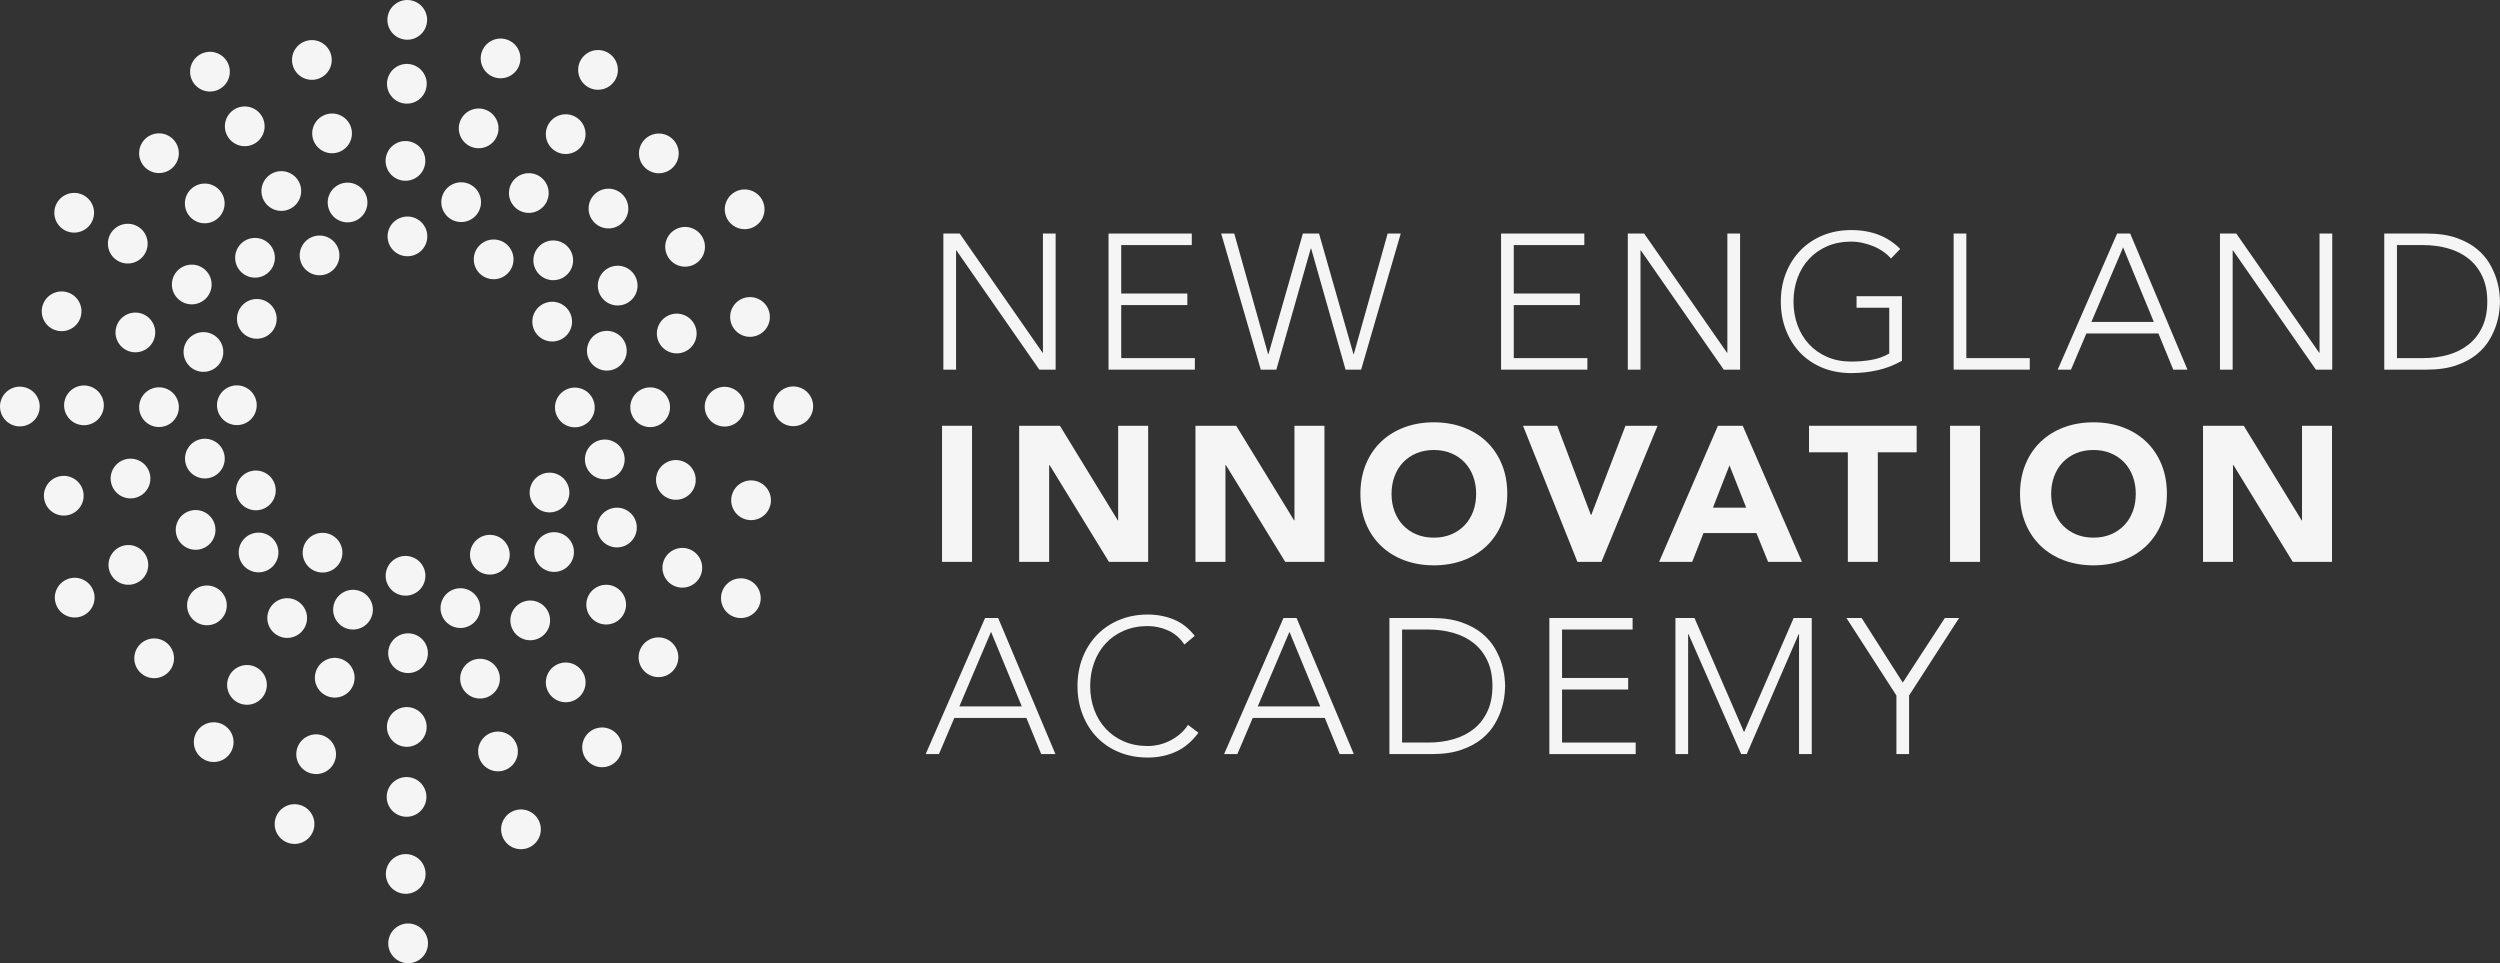 <?xml version="1.0" encoding="UTF-8"?><svg id="a" xmlns="http://www.w3.org/2000/svg" xmlns:xlink="http://www.w3.org/1999/xlink" viewBox="0 0 155.482 59.905"><rect x="0" y="0" width="155.482" height="59.905" fill="#333333" stroke="none"/><defs><style>.i{clip-path:url(#f);}.j{fill:none;}.k{clip-path:url(#h);}.l{clip-path:url(#b);}.m{clip-path:url(#g);}.n{clip-path:url(#d);}.o{clip-path:url(#e);}.p{fill:#f5f5f5;}.q{clip-path:url(#c);}</style><clipPath id="b"><rect class="j" y="0" width="155.482" height="59.905"/></clipPath><clipPath id="c"><rect class="j" y="0" width="155.482" height="59.905"/></clipPath><clipPath id="d"><rect class="j" y="0" width="155.482" height="59.905"/></clipPath><clipPath id="e"><rect class="j" y="0" width="155.482" height="59.905"/></clipPath><clipPath id="f"><rect class="j" y="0" width="155.482" height="59.905"/></clipPath><clipPath id="g"><rect class="j" y="0" width="155.482" height="59.905"/></clipPath><clipPath id="h"><rect class="j" y="0" width="155.482" height="59.905"/></clipPath></defs><polygon class="p" points="58.671 14.525 59.687 14.525 64.84 21.937 64.863 21.937 64.863 14.525 65.653 14.525 65.653 22.989 64.637 22.989 59.484 15.577 59.46 15.577 59.46 22.989 58.671 22.989 58.671 14.525"/><polygon class="p" points="68.943 14.525 74.12 14.525 74.12 15.242 69.732 15.242 69.732 18.255 73.844 18.255 73.844 18.973 69.732 18.973 69.732 22.272 74.311 22.272 74.311 22.989 68.943 22.989 68.943 14.525"/><polygon class="p" points="75.949 14.525 76.762 14.525 78.866 22.021 78.89 22.021 81.03 14.525 82.035 14.525 84.174 22.021 84.198 22.021 86.302 14.525 87.116 14.525 84.653 22.989 83.684 22.989 81.544 15.457 81.52 15.457 79.38 22.989 78.412 22.989 75.949 14.525"/><polygon class="p" points="93.356 14.525 98.533 14.525 98.533 15.242 94.145 15.242 94.145 18.255 98.257 18.255 98.257 18.973 94.145 18.973 94.145 22.272 98.724 22.272 98.724 22.989 93.356 22.989 93.356 14.525"/><polygon class="p" points="101.238 14.525 102.254 14.525 107.407 21.937 107.43 21.937 107.43 14.525 108.22 14.525 108.22 22.989 107.204 22.989 102.051 15.577 102.027 15.577 102.027 22.989 101.238 22.989 101.238 14.525"/><g class="l"><path class="p" d="M118.286,22.439c-.494.279-1.007.476-1.536.591-.53.116-1.07.174-1.62.174-.645,0-1.238-.11-1.776-.328-.537-.22-.997-.527-1.38-.921-.383-.395-.682-.865-.897-1.411-.215-.546-.323-1.141-.323-1.788s.108-1.238.323-1.781c.215-.542.514-1.009.897-1.404.383-.395.843-.703,1.38-.927.538-.223,1.131-.335,1.776-.335,1.259,0,2.275.391,3.049,1.172l-.575.598c-.127-.152-.284-.293-.472-.424-.187-.132-.39-.244-.61-.336-.219-.091-.448-.162-.687-.215-.239-.052-.474-.077-.705-.077-.55,0-1.047.095-1.489.286-.442.192-.819.455-1.129.79-.312.334-.551.729-.718,1.183-.167.455-.251.945-.251,1.47s.084,1.017.251,1.472c.167.453.406.848.718,1.183.31.335.687.598,1.129.788.442.192.939.288,1.489.288.454,0,.88-.036,1.278-.108.4-.072.762-.203,1.089-.394v-2.846h-2.033v-.717h2.822v4.017Z"/></g><polygon class="p" points="121.503 14.525 122.292 14.525 122.292 22.272 126.237 22.272 126.237 22.989 121.503 22.989 121.503 14.525"/><path class="p" d="M132.041,15.386l-1.972,4.638h3.885l-1.913-4.638ZM131.67,14.525h.813l3.562,8.464h-.884l-.921-2.248h-4.483l-.956,2.248h-.825l3.694-8.464Z"/><polygon class="p" points="138.066 14.525 139.082 14.525 144.235 21.937 144.258 21.937 144.258 14.525 145.048 14.525 145.048 22.989 144.032 22.989 138.879 15.577 138.855 15.577 138.855 22.989 138.066 22.989 138.066 14.525"/><g class="q"><path class="p" d="M149.073,22.272h1.626c.558,0,1.08-.07,1.567-.209.486-.139.908-.353,1.267-.639.358-.287.641-.652.848-1.094.208-.443.311-.968.311-1.573s-.103-1.13-.311-1.572c-.207-.442-.49-.807-.848-1.094-.359-.287-.781-.5-1.267-.639-.487-.139-1.009-.21-1.567-.21h-1.626v7.03ZM148.284,14.525h2.618c.734,0,1.355.09,1.865.269.51.179.935.408,1.274.687.338.279.605.588.801.926.195.34.338.664.43.975s.15.592.174.843c.023.251.036.429.036.532,0,.104-.013.281-.036.532-.024.251-.082.532-.174.843s-.235.636-.43.974c-.196.339-.463.648-.801.927-.339.28-.764.508-1.274.687-.51.18-1.131.269-1.865.269h-2.618v-8.464Z"/></g><rect class="p" x="58.588" y="26.48" width="1.865" height="8.464"/><polygon class="p" points="63.385 26.48 65.92 26.48 69.518 32.362 69.542 32.362 69.542 26.48 71.407 26.48 71.407 34.944 68.968 34.944 65.274 28.919 65.25 28.919 65.25 34.944 63.385 34.944 63.385 26.48"/><polygon class="p" points="74.349 26.48 76.884 26.48 80.482 32.362 80.506 32.362 80.506 26.48 82.371 26.48 82.371 34.944 79.932 34.944 76.238 28.919 76.214 28.919 76.214 34.944 74.349 34.944 74.349 26.48"/><g class="n"><path class="p" d="M86.544,30.712c0,.399.062.764.186,1.094.122.331.3.618.531.861.231.243.508.433.831.568.323.135.683.203,1.082.203s.759-.068,1.082-.203c.322-.135.6-.325.831-.568.231-.243.408-.53.532-.861.124-.33.186-.695.186-1.094,0-.39-.062-.753-.186-1.088-.124-.334-.301-.623-.532-.867-.231-.242-.509-.432-.831-.567-.323-.136-.684-.204-1.082-.204s-.759.068-1.082.204c-.323.135-.6.325-.831.567-.231.244-.409.533-.531.867-.124.335-.186.698-.186,1.088M84.607,30.712c0-.677.114-1.291.341-1.841.227-.55.544-1.018.951-1.405.405-.386.888-.683,1.445-.891.559-.207,1.168-.31,1.83-.31s1.271.103,1.83.31c.557.208,1.039.505,1.446.891.407.387.723.855.951,1.405.227.55.34,1.164.34,1.841s-.113,1.292-.34,1.842c-.228.55-.544,1.017-.951,1.404-.407.387-.889.684-1.446.891-.559.207-1.169.311-1.83.311s-1.271-.104-1.83-.311c-.557-.207-1.04-.504-1.445-.891-.407-.387-.724-.854-.951-1.404s-.341-1.165-.341-1.842"/></g><polygon class="p" points="94.721 26.48 96.849 26.48 98.941 32.027 98.965 32.027 101.093 26.48 103.089 26.48 99.598 34.944 98.104 34.944 94.721 26.48"/><path class="p" d="M107.56,28.943l-1.027,2.63h2.068l-1.041-2.63ZM106.843,26.48h1.542l3.683,8.464h-2.105l-.728-1.793h-3.288l-.705,1.793h-2.057l3.658-8.464Z"/><polygon class="p" points="114.922 28.13 112.507 28.13 112.507 26.48 119.202 26.48 119.202 28.13 116.787 28.13 116.787 34.944 114.922 34.944 114.922 28.13"/><rect class="p" x="121.279" y="26.48" width="1.865" height="8.464"/><g class="o"><path class="p" d="M127.568,30.712c0,.399.062.764.186,1.094.122.331.3.618.531.861.232.243.508.433.831.568.323.135.683.203,1.082.203s.759-.068,1.082-.203c.322-.135.6-.325.831-.568.232-.243.408-.53.532-.861.124-.33.186-.695.186-1.094,0-.39-.062-.753-.186-1.088-.124-.334-.3-.623-.532-.867-.231-.242-.509-.432-.831-.567-.323-.136-.683-.204-1.082-.204s-.759.068-1.082.204c-.323.135-.599.325-.831.567-.231.244-.409.533-.531.867-.124.335-.186.698-.186,1.088M125.631,30.712c0-.677.114-1.291.341-1.841.227-.55.544-1.018.951-1.405.405-.386.889-.683,1.446-.891.558-.207,1.167-.31,1.829-.31s1.272.103,1.83.31c.557.208,1.039.505,1.446.891.407.387.723.855.951,1.405.227.55.34,1.164.34,1.841s-.113,1.292-.34,1.842c-.228.55-.544,1.017-.951,1.404-.407.387-.889.684-1.446.891-.558.207-1.169.311-1.83.311s-1.271-.104-1.829-.311c-.557-.207-1.041-.504-1.446-.891-.407-.387-.724-.854-.951-1.404s-.341-1.165-.341-1.842"/></g><polygon class="p" points="137.012 26.48 139.547 26.48 143.145 32.362 143.169 32.362 143.169 26.48 145.034 26.48 145.034 34.944 142.595 34.944 138.901 28.919 138.877 28.919 138.877 34.944 137.012 34.944 137.012 26.48"/><path class="p" d="M61.636,39.296l-1.972,4.638h3.885l-1.913-4.638ZM61.265,38.435h.813l3.562,8.464h-.884l-.921-2.248h-4.483l-.956,2.248h-.825l3.694-8.464Z"/><g class="i"><path class="p" d="M74.532,45.572c-.406.55-.876.945-1.411,1.184-.533.238-1.112.358-1.733.358-.646,0-1.238-.109-1.776-.328-.538-.22-.998-.526-1.38-.921-.383-.394-.682-.864-.897-1.41-.215-.546-.323-1.142-.323-1.788s.108-1.24.323-1.782c.215-.541.514-1.009.897-1.404.382-.395.842-.703,1.38-.926.538-.224,1.13-.335,1.776-.335.574,0,1.109.101,1.608.305.498.203.934.543,1.309,1.022l-.646.538c-.262-.399-.6-.69-1.009-.873-.411-.184-.831-.275-1.262-.275-.55,0-1.046.096-1.489.286-.442.192-.819.455-1.129.79-.311.335-.55.729-.717,1.184-.168.454-.252.944-.252,1.47s.084,1.016.252,1.471c.167.454.406.848.717,1.183.31.335.687.598,1.129.789.443.192.939.287,1.489.287.215,0,.438-.026.67-.077.23-.052.455-.132.675-.24.219-.107.428-.242.628-.407.199-.162.374-.36.526-.591l.645.49Z"/></g><path class="p" d="M80.195,39.296l-1.972,4.638h3.885l-1.913-4.638ZM79.824,38.435h.813l3.562,8.464h-.884l-.921-2.248h-4.483l-.956,2.248h-.825l3.694-8.464Z"/><g class="m"><path class="p" d="M87.2,46.182h1.626c.558,0,1.081-.07,1.567-.209s.908-.353,1.267-.639c.358-.287.641-.652.848-1.094.208-.443.311-.968.311-1.573s-.103-1.13-.311-1.572c-.207-.442-.49-.807-.848-1.094-.359-.287-.781-.5-1.267-.639s-1.009-.21-1.567-.21h-1.626v7.03ZM86.411,38.435h2.618c.734,0,1.355.09,1.866.269.509.179.934.408,1.273.687.338.279.605.588.801.926.195.34.338.664.43.975.092.311.15.592.174.843.023.251.036.429.036.532,0,.104-.013.281-.036.532-.024.251-.082.532-.174.843-.092.311-.235.636-.43.974-.196.339-.463.648-.801.927-.339.28-.764.508-1.273.687-.511.18-1.132.269-1.866.269h-2.618v-8.464Z"/></g><polygon class="p" points="96.359 38.435 101.536 38.435 101.536 39.152 97.148 39.152 97.148 42.165 101.26 42.165 101.26 42.883 97.148 42.883 97.148 46.182 101.727 46.182 101.727 46.899 96.359 46.899 96.359 38.435"/><polygon class="p" points="104.2 38.435 105.384 38.435 108.468 45.536 111.553 38.435 112.677 38.435 112.677 46.899 111.888 46.899 111.888 39.44 111.864 39.44 108.635 46.899 108.288 46.899 105.013 39.44 104.989 39.44 104.989 46.899 104.2 46.899 104.2 38.435"/><polygon class="p" points="117.943 43.253 114.834 38.435 115.779 38.435 118.338 42.452 120.956 38.435 121.841 38.435 118.732 43.253 118.732 46.899 117.943 46.899 117.943 43.253"/><g class="k"><path class="p" d="M21.295,34.359c-.008-.682-.567-1.229-1.249-1.222-.682.008-1.229.567-1.222,1.249.008.683.567,1.23,1.249,1.222.683-.008,1.23-.567,1.222-1.249"/><path class="p" d="M12.884,38.886c.682-.008,1.229-.567,1.221-1.249-.007-.682-.566-1.229-1.248-1.222-.683.007-1.23.567-1.222,1.249.007.682.567,1.23,1.249,1.222"/><path class="p" d="M15.347,41.36c-.682.008-1.23.567-1.222,1.249.008.682.567,1.23,1.249,1.222.683-.007,1.229-.567,1.222-1.249-.008-.682-.567-1.23-1.249-1.222"/><path class="p" d="M12.136,29.598c.594.335,1.348.124,1.683-.471.334-.595.123-1.348-.471-1.682-.595-.335-1.348-.124-1.683.47-.335.595-.123,1.348.471,1.683"/><path class="p" d="M5.043,31.436c.335-.594.124-1.348-.471-1.683-.595-.334-1.348-.123-1.682.471-.335.595-.124,1.348.47,1.683.595.335,1.348.123,1.683-.471"/><path class="p" d="M13.243,33.563c.335-.594.124-1.348-.471-1.683-.595-.334-1.348-.123-1.682.471-.335.595-.124,1.348.47,1.683.595.335,1.348.124,1.683-.471"/><path class="p" d="M5.252,36.092c-.594-.335-1.348-.124-1.683.471-.334.594-.123,1.348.471,1.682.595.335,1.348.124,1.683-.47.335-.595.124-1.348-.471-1.683"/><path class="p" d="M15.361,26.266c.587-.348.781-1.106.434-1.692-.349-.588-1.106-.782-1.693-.434-.587.347-.782,1.105-.434,1.692.348.587,1.105.781,1.693.434"/><path class="p" d="M7.79,19.612c-.587.348-.781,1.106-.434,1.692.348.588,1.106.782,1.693.434.587-.347.782-1.105.433-1.692-.347-.587-1.105-.781-1.692-.434"/><path class="p" d="M6.285,24.58c-.348-.587-1.106-.781-1.692-.434-.588.348-.782,1.106-.434,1.693.347.587,1.105.782,1.692.433.587-.347.781-1.105.434-1.692"/><path class="p" d="M15.874,17.268c.682-.008,1.229-.567,1.222-1.249-.008-.683-.567-1.229-1.249-1.222-.683.007-1.23.567-1.222,1.249.007.682.567,1.23,1.249,1.222"/><path class="p" d="M9.901,10.764c.682-.008,1.229-.567,1.221-1.249-.007-.682-.566-1.229-1.248-1.222-.683.008-1.23.567-1.222,1.249.007.683.567,1.23,1.249,1.222"/><path class="p" d="M11.94,18.929c.682-.008,1.229-.567,1.222-1.249-.008-.682-.567-1.229-1.249-1.222-.683.007-1.23.567-1.222,1.249.008.682.567,1.23,1.249,1.222"/><path class="p" d="M4.628,14.467c.682-.008,1.229-.567,1.222-1.249-.008-.682-.567-1.229-1.249-1.222-.683.008-1.23.567-1.222,1.249.007.683.567,1.23,1.249,1.222"/><path class="p" d="M20.951,16.49c.335-.594.124-1.348-.471-1.683-.594-.334-1.348-.123-1.682.471-.335.595-.124,1.348.471,1.683.594.335,1.347.124,1.682-.471"/><path class="p" d="M19.576,7.69c-.335.595-.124,1.348.471,1.683.595.334,1.348.124,1.682-.471.336-.595.124-1.348-.47-1.683-.595-.335-1.348-.123-1.683.471"/><path class="p" d="M14.616,8.933c.595.335,1.348.124,1.683-.471.334-.594.123-1.348-.471-1.682-.595-.335-1.348-.124-1.683.47-.335.595-.123,1.348.471,1.683"/><path class="p" d="M29.311,13.636c.587-.347.781-1.106.434-1.692-.348-.588-1.106-.782-1.693-.434-.587.347-.781,1.106-.433,1.692.347.587,1.105.782,1.692.434"/><path class="p" d="M31.762,4.696c.587-.347.781-1.105.434-1.692-.348-.588-1.106-.781-1.693-.434-.587.348-.782,1.106-.433,1.692.347.587,1.105.782,1.692.434"/><path class="p" d="M25.846,11.07c.587-.348.781-1.106.434-1.692-.348-.588-1.106-.782-1.693-.434-.587.347-.781,1.105-.433,1.692.347.587,1.105.781,1.692.434"/><path class="p" d="M25.958,2.299c.588-.348.781-1.106.434-1.692-.348-.588-1.106-.782-1.693-.434-.587.347-.781,1.105-.433,1.692.347.587,1.105.781,1.692.434"/><path class="p" d="M31.937,16.117c-.008-.682-.567-1.23-1.249-1.222-.683.008-1.23.567-1.222,1.249.007.683.567,1.229,1.249,1.222.682-.008,1.23-.567,1.222-1.249"/><path class="p" d="M37.828,11.735c-.682.008-1.229.567-1.222,1.249.008.682.567,1.229,1.249,1.222.683-.007,1.229-.567,1.222-1.249-.008-.682-.567-1.23-1.249-1.222"/><path class="p" d="M35.196,9.578c.682-.008,1.229-.567,1.221-1.249-.007-.682-.566-1.229-1.248-1.222-.683.008-1.23.567-1.222,1.249.007.683.567,1.23,1.249,1.222"/><path class="p" d="M38.347,20.737c-.594-.335-1.348-.124-1.683.471-.334.595-.123,1.348.471,1.682.595.335,1.348.124,1.683-.47.335-.595.124-1.348-.471-1.683"/><path class="p" d="M47.251,18.636c-.594-.335-1.348-.124-1.683.471-.334.594-.123,1.348.471,1.682.595.335,1.348.124,1.683-.47.335-.595.124-1.348-.471-1.683"/><path class="p" d="M37.339,17.157c-.335.594-.124,1.348.471,1.683.595.334,1.348.123,1.682-.471.335-.595.124-1.348-.47-1.683-.595-.335-1.348-.124-1.683.471"/><path class="p" d="M45.706,14.095c.594.335,1.348.124,1.683-.471.334-.594.123-1.348-.471-1.682-.595-.335-1.348-.124-1.683.47-.335.595-.124,1.348.471,1.683"/><path class="p" d="M36.381,26.403c.588-.347.781-1.105.434-1.692-.348-.588-1.106-.781-1.693-.434-.587.348-.781,1.106-.433,1.692.347.587,1.105.782,1.692.434"/><path class="p" d="M40.972,30.477c.347.588,1.106.781,1.692.434.587-.348.782-1.106.434-1.693-.347-.587-1.106-.781-1.692-.433-.588.347-.782,1.105-.434,1.692"/><path class="p" d="M45.694,26.356c.587-.347.781-1.106.434-1.692-.348-.588-1.106-.782-1.693-.434-.587.347-.781,1.106-.433,1.692.347.587,1.105.782,1.692.434"/><path class="p" d="M34.446,33.098c-.682.008-1.229.567-1.221,1.249.007.683.566,1.23,1.248,1.222.683-.007,1.23-.567,1.222-1.249-.007-.682-.567-1.23-1.249-1.222"/><path class="p" d="M40.939,39.641c-.682.008-1.229.567-1.222,1.249.008.682.567,1.23,1.249,1.222.683-.008,1.229-.567,1.222-1.249-.008-.683-.567-1.23-1.249-1.222"/><path class="p" d="M38.356,31.574c-.682.008-1.229.567-1.222,1.249.008.682.567,1.23,1.249,1.222.683-.007,1.23-.567,1.222-1.249-.007-.682-.567-1.23-1.249-1.222"/><path class="p" d="M46.062,35.967c-.682.008-1.23.567-1.221,1.249.007.682.566,1.229,1.248,1.222.683-.008,1.23-.567,1.222-1.249-.007-.683-.567-1.23-1.249-1.222"/><path class="p" d="M29.39,33.894c-.335.594-.124,1.348.471,1.683.594.334,1.348.123,1.682-.471.335-.595.124-1.348-.47-1.683-.595-.335-1.348-.123-1.683.471"/><path class="p" d="M35.789,41.363c-.594-.335-1.348-.124-1.683.471-.334.594-.123,1.348.471,1.682.595.335,1.348.124,1.683-.47.335-.595.123-1.348-.471-1.683"/><path class="p" d="M30.931,42.814c.335-.595.124-1.348-.471-1.683-.594-.334-1.348-.123-1.682.471-.335.595-.124,1.348.47,1.683.595.335,1.348.123,1.683-.471"/><path class="p" d="M33.007,50.502c-.594-.335-1.348-.124-1.683.471-.334.594-.123,1.348.471,1.682.595.335,1.348.124,1.683-.47.335-.595.123-1.348-.471-1.683"/><path class="p" d="M26.007,41.687c.587-.347.781-1.105.434-1.692-.348-.588-1.106-.781-1.693-.434-.587.348-.781,1.106-.433,1.692.347.587,1.105.782,1.692.434"/><path class="p" d="M25.915,50.626c.587-.348.781-1.106.434-1.692-.348-.588-1.106-.782-1.693-.434-.587.347-.781,1.105-.433,1.692.347.587,1.105.781,1.692.434"/><path class="p" d="M24.753,57.606c-.587.348-.781,1.106-.434,1.693.348.587,1.106.781,1.693.433.587-.347.781-1.105.433-1.692-.347-.587-1.105-.781-1.692-.434"/><path class="p" d="M21.325,36.854c-.587.348-.781,1.106-.434,1.692.349.588,1.106.782,1.693.434.587-.347.782-1.105.434-1.692-.348-.587-1.105-.781-1.693-.434"/><path class="p" d="M19.033,45.843c-.588.347-.781,1.106-.434,1.692.348.588,1.106.782,1.693.434.587-.347.781-1.106.433-1.692-.347-.587-1.105-.781-1.692-.434"/><path class="p" d="M16.094,35.596c.682-.008,1.229-.567,1.222-1.249-.008-.682-.567-1.229-1.249-1.222-.683.008-1.23.567-1.222,1.249.007.683.567,1.23,1.249,1.222"/><path class="p" d="M9.574,39.707c-.682.008-1.229.567-1.221,1.249.007.682.566,1.229,1.248,1.222.683-.008,1.23-.567,1.222-1.25-.007-.682-.567-1.229-1.249-1.221"/><path class="p" d="M17.875,39.674c.682-.008,1.229-.567,1.222-1.249-.008-.683-.567-1.229-1.249-1.222-.683.007-1.23.567-1.222,1.249.007.682.567,1.23,1.249,1.222"/><path class="p" d="M13.277,44.92c-.682.008-1.229.567-1.222,1.249.008.683.567,1.229,1.249,1.222.683-.007,1.229-.567,1.222-1.249-.008-.682-.567-1.23-1.249-1.222"/><path class="p" d="M15.308,31.577c.595.335,1.348.124,1.683-.471.334-.595.123-1.348-.471-1.682-.595-.335-1.348-.124-1.683.47-.335.595-.123,1.348.471,1.683"/><path class="p" d="M7.512,30.838c.594.335,1.348.124,1.683-.471.334-.595.123-1.348-.471-1.682-.595-.335-1.348-.124-1.683.47-.335.595-.124,1.348.471,1.683"/><path class="p" d="M9.061,35.739c.335-.595.124-1.348-.471-1.683-.594-.334-1.348-.123-1.682.471-.335.595-.124,1.348.47,1.683.595.335,1.348.123,1.683-.471"/><path class="p" d="M13.282,22.954c.587-.347.781-1.106.434-1.692-.348-.588-1.106-.782-1.693-.434-.587.347-.782,1.106-.433,1.692.347.587,1.105.782,1.692.434"/><path class="p" d="M4.461,20.424c.587-.347.781-1.106.434-1.692-.348-.588-1.106-.782-1.693-.434-.587.347-.781,1.106-.433,1.692.347.587,1.105.782,1.692.434"/><path class="p" d="M10.952,24.694c-.348-.587-1.106-.781-1.692-.434-.588.348-.782,1.106-.434,1.693.347.587,1.105.781,1.692.433.587-.347.781-1.105.434-1.692"/><path class="p" d="M.606,24.22c-.587.348-.781,1.106-.434,1.692.348.588,1.106.782,1.693.434.587-.347.781-1.105.433-1.692-.347-.587-1.105-.781-1.692-.434"/><path class="p" d="M15.986,21.067c.682-.008,1.229-.567,1.222-1.249-.008-.682-.567-1.229-1.249-1.222-.683.008-1.23.567-1.222,1.249.008.683.567,1.23,1.249,1.222"/><path class="p" d="M12.747,13.887c.682-.008,1.229-.567,1.222-1.249-.008-.682-.567-1.229-1.249-1.222-.683.008-1.23.567-1.222,1.249.007.682.567,1.23,1.249,1.222"/><path class="p" d="M7.96,16.388c.682-.008,1.229-.567,1.222-1.249-.008-.682-.567-1.229-1.249-1.222-.683.008-1.23.567-1.222,1.249.007.683.567,1.23,1.249,1.222"/><path class="p" d="M22.222,11.517c-.594-.335-1.348-.124-1.683.471-.334.594-.123,1.348.471,1.682.595.335,1.348.124,1.683-.47.335-.595.124-1.348-.471-1.683"/><path class="p" d="M18.791,4.806c.594.335,1.348.124,1.683-.471.334-.595.123-1.348-.471-1.682-.595-.335-1.348-.124-1.683.47-.335.595-.123,1.348.471,1.683"/><path class="p" d="M16.89,12.957c.594.335,1.348.124,1.683-.471.334-.595.123-1.348-.471-1.682-.595-.335-1.348-.124-1.683.47-.335.595-.124,1.348.471,1.683"/><path class="p" d="M12.453,5.535c.594.335,1.348.124,1.682-.471.335-.594.124-1.348-.47-1.682-.595-.335-1.348-.124-1.683.47-.335.595-.124,1.348.471,1.683"/><path class="p" d="M24.71,13.639c-.587.348-.781,1.106-.434,1.692.349.588,1.106.782,1.693.434.587-.347.782-1.105.434-1.692s-1.105-.781-1.693-.434"/><path class="p" d="M30.398,9.047c.588-.347.781-1.106.434-1.692-.348-.588-1.106-.782-1.693-.434-.587.347-.781,1.106-.433,1.692.347.587,1.105.782,1.692.434"/><path class="p" d="M24.674,4.148c-.587.348-.781,1.106-.434,1.692.348.588,1.106.782,1.693.434.587-.347.782-1.105.433-1.692-.347-.587-1.105-.781-1.692-.434"/><path class="p" d="M34.394,14.955c-.682.008-1.229.567-1.222,1.249.008.682.567,1.229,1.249,1.222.683-.008,1.23-.567,1.222-1.249-.007-.683-.567-1.23-1.249-1.222"/><path class="p" d="M40.989,10.776c.682-.008,1.229-.567,1.222-1.249-.008-.682-.567-1.229-1.249-1.222-.683.008-1.23.567-1.222,1.25.007.682.567,1.229,1.249,1.221"/><path class="p" d="M31.653,12.019c.008.682.567,1.229,1.249,1.222.682-.008,1.229-.567,1.222-1.249-.007-.683-.567-1.23-1.249-1.222-.682.008-1.23.567-1.222,1.249"/><path class="p" d="M37.206,5.583c.682-.008,1.23-.567,1.222-1.249-.008-.683-.567-1.229-1.249-1.222-.683.007-1.229.567-1.222,1.249.008.682.567,1.23,1.249,1.222"/><path class="p" d="M33.266,19.397c-.335.595-.124,1.348.471,1.683.594.334,1.348.124,1.682-.471.335-.595.124-1.348-.47-1.683-.595-.335-1.348-.123-1.683.471"/><path class="p" d="M42.695,19.665c-.595-.335-1.348-.124-1.683.471-.334.595-.124,1.348.471,1.683.595.335,1.348.123,1.683-.471.335-.595.123-1.348-.471-1.683"/><path class="p" d="M43.214,14.273c-.595-.335-1.348-.124-1.683.471-.334.595-.123,1.348.471,1.682.595.335,1.348.124,1.683-.47.335-.595.123-1.348-.471-1.683"/><path class="p" d="M38.243,29.636c.587-.347.781-1.106.434-1.692-.348-.588-1.106-.782-1.693-.434-.587.347-.782,1.106-.433,1.692.347.588,1.105.782,1.692.434"/><path class="p" d="M46.082,30.05c-.587.347-.781,1.106-.434,1.692.348.588,1.106.782,1.693.434.587-.347.781-1.106.433-1.692-.347-.587-1.105-.782-1.692-.434"/><path class="p" d="M39.373,25.957c.348.587,1.106.781,1.692.434.587-.348.782-1.106.434-1.693-.347-.587-1.105-.781-1.692-.433-.588.347-.781,1.105-.434,1.692"/><path class="p" d="M50.4,24.64c-.347-.587-1.105-.781-1.692-.434-.588.348-.781,1.106-.434,1.693.348.587,1.106.781,1.692.433.587-.347.782-1.105.434-1.692"/><path class="p" d="M34.162,29.396c-.682.008-1.23.567-1.222,1.249.008.682.567,1.229,1.249,1.222.683-.008,1.229-.567,1.222-1.249-.008-.683-.567-1.23-1.249-1.222"/><path class="p" d="M37.687,36.369c-.682.008-1.229.567-1.222,1.249.008.682.567,1.229,1.249,1.222.683-.008,1.23-.567,1.222-1.249-.007-.683-.567-1.23-1.249-1.222"/><path class="p" d="M42.422,34.076c-.682.008-1.229.567-1.222,1.249.008.682.567,1.23,1.249,1.222.683-.008,1.23-.567,1.222-1.249-.007-.682-.567-1.23-1.249-1.222"/><path class="p" d="M33.583,37.507c-.594-.335-1.348-.124-1.683.471-.334.595-.123,1.348.471,1.682.595.335,1.348.124,1.683-.47.335-.595.124-1.348-.471-1.683"/><path class="p" d="M38.051,45.403c-.595-.335-1.348-.124-1.683.471-.334.594-.124,1.348.471,1.682.595.335,1.348.124,1.683-.47.335-.595.123-1.348-.471-1.683"/><path class="p" d="M29.71,38.426c.335-.594.124-1.348-.471-1.683-.594-.334-1.348-.123-1.682.471-.335.595-.124,1.348.47,1.683.595.335,1.348.124,1.683-.471"/><path class="p" d="M32.049,47.341c.335-.594.124-1.348-.471-1.683-.595-.334-1.348-.123-1.682.471-.335.595-.124,1.348.47,1.683.595.335,1.348.124,1.683-.471"/><path class="p" d="M25.851,36.874c.587-.348.781-1.106.434-1.692-.349-.588-1.106-.782-1.693-.434-.587.347-.782,1.105-.433,1.692.347.587,1.105.781,1.692.434"/><path class="p" d="M25.929,46.274c.587-.347.781-1.106.434-1.692-.349-.588-1.106-.782-1.693-.434-.587.347-.782,1.106-.433,1.692.347.588,1.104.782,1.692.434"/><path class="p" d="M20.189,41.087c-.587.348-.781,1.106-.434,1.692.348.588,1.106.782,1.693.434.587-.347.781-1.105.433-1.692-.347-.587-1.105-.781-1.692-.434"/><path class="p" d="M17.689,50.188c-.587.347-.781,1.106-.434,1.692.349.588,1.106.782,1.693.434.587-.347.782-1.106.434-1.692-.348-.587-1.106-.782-1.693-.434"/><path class="p" d="M25.862,55.417c.587-.347.781-1.106.434-1.692-.348-.588-1.106-.782-1.693-.434-.587.347-.782,1.105-.433,1.692.347.588,1.105.781,1.692.434"/></g></svg>